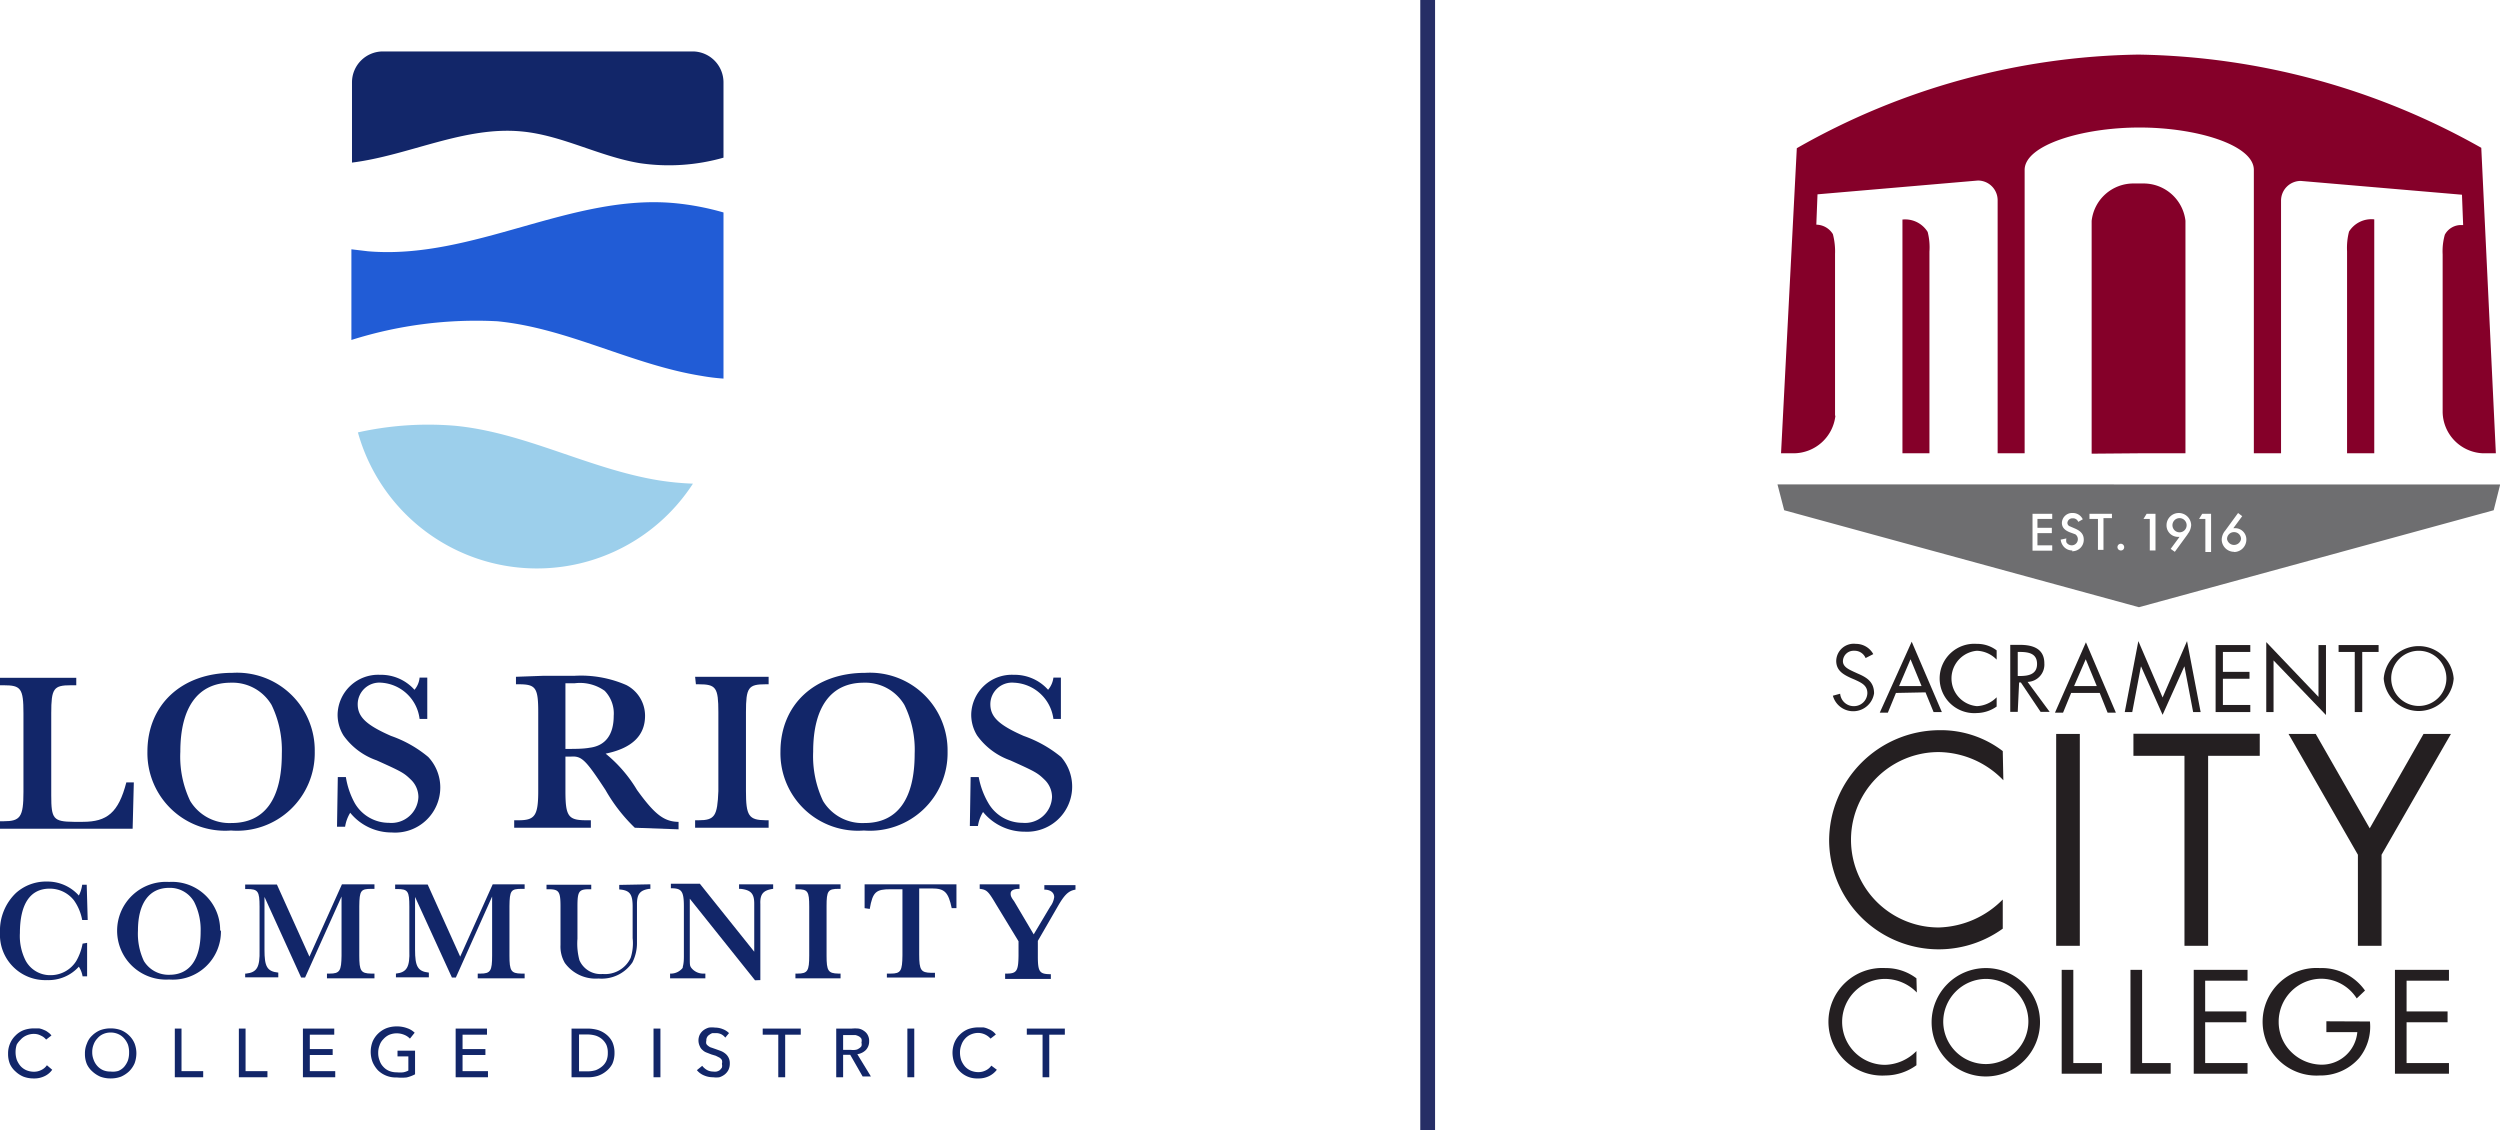 <svg xmlns="http://www.w3.org/2000/svg" xmlns:xlink="http://www.w3.org/1999/xlink" viewBox="0 0 126.85 57.34"><defs><style>.a,.i{fill:none;}.b{clip-path:url(#a);}.c{fill:#850029;}.d{fill:#6e6e70;}.e{fill:#241f21;}.f{fill:#122669;}.g{fill:#215cd6;}.h{fill:#9ccfeb;}.i{stroke:#262e66;stroke-miterlimit:10;stroke-width:0.75px;}</style><clipPath id="a" transform="translate(0 0)"><rect class="a" width="126.85" height="57.34"/></clipPath></defs><g class="b"><g class="b"><path class="c" d="M120.47,23V11.13a1.34,1.34,0,0,0-1.28.62,3.32,3.32,0,0,0-.1,1V23Z" transform="translate(0 0)"/><path class="c" d="M96.53,11.13V23H97.9V12.77a3.15,3.15,0,0,0-.09-1,1.34,1.34,0,0,0-1.28-.63" transform="translate(0 0)"/><path class="c" d="M93.11,21.1V12.88a3.43,3.43,0,0,0-.11-1,1,1,0,0,0-.84-.48h0l.06-1.54,8.14-.7h0a1,1,0,0,1,1,1h0V23h1.37V8.62c0-1.26,2.92-2.15,5.83-2.15s5.8.89,5.8,2.15h0V23h1.38V10.18h0a1,1,0,0,1,1-1h0l8.18.7.06,1.54h-.06a.93.93,0,0,0-.87.49,3.09,3.09,0,0,0-.11,1v8A2.13,2.13,0,0,0,126,23h.64l-.74-15.5A36.44,36.44,0,0,0,108.5,2.77,36,36,0,0,0,91.17,7.52L90.37,23H91a2.14,2.14,0,0,0,2.13-1.92" transform="translate(0 0)"/><path class="c" d="M108.51,23h2.38V22h0V20.56c0-2.57,0-6.77,0-9.36a2.14,2.14,0,0,0-2.13-1.89h-.51a2.13,2.13,0,0,0-2.12,1.9c0,3.17,0,8.75,0,10.81h0v1Z" transform="translate(0 0)"/><path class="d" d="M113.35,27a.35.35,0,0,0-.35.35.36.36,0,0,0,.71,0,.35.35,0,0,0-.36-.35" transform="translate(0 0)"/><path class="d" d="M110.6,26.29a.36.36,0,1,0,.35.35.36.36,0,0,0-.35-.35" transform="translate(0 0)"/><path class="d" d="M113.36,28a.63.63,0,0,1-.63-.61.73.73,0,0,1,.18-.47l.65-.89.21.16-.45.61h.1a.57.57,0,0,1,.56.58.63.63,0,0,1-.62.63m-1.17,0h-.29V26.33h-.32l.16-.26h.45ZM111,27.11l-.65.89-.21-.15.45-.61h-.1a.58.58,0,0,1-.56-.59.62.62,0,0,1,.62-.62.63.63,0,0,1,.63.61.79.79,0,0,1-.18.46m-1.63.83h-.29V26.33h-.32l.16-.26h.45Zm-1.76,0a.17.17,0,1,1,0-.34.17.17,0,0,1,.17.17.16.16,0,0,1-.17.17m-.45-1.64h-.43v1.61h-.28V26.33h-.43v-.26h1.14Zm-2,1.64a.57.57,0,0,1-.49-.25.63.63,0,0,1-.11-.3l.29-.06a.41.41,0,0,0,0,.2.32.32,0,0,0,.27.15.31.31,0,0,0,.31-.31.3.3,0,0,0-.13-.25L105,27c-.26-.11-.38-.26-.38-.47a.52.52,0,0,1,.56-.5.55.55,0,0,1,.5.32l-.23.13a.28.28,0,0,0-.28-.18.25.25,0,0,0-.27.23.19.19,0,0,0,.09.16l.3.13c.3.13.44.3.44.56a.58.58,0,0,1-.6.59m-1-1.64h-.75v.45h.73v.27h-.73v.62h.75v.27h-1V26.07h1Zm4.35-1.75H90.19l.34,1.31,18,4.92h0l18-4.92.33-1.31Z" transform="translate(0 0)"/><path class="e" d="M94.66,33.39a.6.6,0,0,0-.58-.37.54.54,0,0,0-.57.53c0,.29.31.42.54.53l.22.1c.44.19.82.41.82,1A1.07,1.07,0,0,1,93,35.3l.37-.1a.69.69,0,0,0,.68.63.68.68,0,0,0,.7-.66c0-.4-.31-.53-.63-.68l-.21-.09c-.39-.18-.74-.38-.74-.87a.89.89,0,0,1,1-.86,1,1,0,0,1,.88.52Z" transform="translate(0 0)"/></g><path class="e" d="M96.94,33.45l-.58,1.36H97.5Zm-.74,1.71-.41,1h-.41L97,32.56l1.53,3.57h-.42l-.41-1Z" transform="translate(0 0)"/><g class="b"><path class="e" d="M101.31,33.47a1.46,1.46,0,0,0-1-.45,1.41,1.41,0,0,0,0,2.81,1.5,1.5,0,0,0,1-.45v.47a1.8,1.8,0,0,1-1,.33,1.76,1.76,0,1,1,0-3.51,1.62,1.62,0,0,1,1,.33Z" transform="translate(0 0)"/><path class="e" d="M102.38,34.3h.11c.43,0,.87-.08.87-.61s-.42-.61-.87-.61h-.11Zm0,1.82H102v-3.4h.49c.64,0,1.24.18,1.24.94a.88.88,0,0,1-.85.94L104,36.12h-.46l-1-1.49h-.09Z" transform="translate(0 0)"/></g><path class="e" d="M105.83,33.45l-.59,1.36h1.15Zm-.74,1.71-.41,1h-.41l1.57-3.57,1.52,3.57h-.42l-.4-1Z" transform="translate(0 0)"/><polygon class="e" points="108.5 32.53 109.73 35.39 110.97 32.53 111.66 36.13 111.28 36.13 110.84 33.82 110.83 33.82 109.73 36.27 108.64 33.82 108.63 33.82 108.19 36.13 107.81 36.13 108.5 32.53"/><polygon class="e" points="112.42 32.73 114.18 32.73 114.18 33.08 112.79 33.08 112.79 34.09 114.14 34.09 114.14 34.44 112.79 34.44 112.79 35.77 114.18 35.77 114.18 36.13 112.42 36.13 112.42 32.73"/><polygon class="e" points="114.99 32.58 117.64 35.36 117.64 32.73 118.02 32.73 118.02 36.28 115.36 33.51 115.36 36.13 114.99 36.13 114.99 32.58"/><polygon class="e" points="119.86 36.13 119.48 36.13 119.48 33.08 118.66 33.08 118.66 32.73 120.69 32.73 120.69 33.08 119.86 33.08 119.86 36.13"/><g class="b"><path class="e" d="M121.33,34.43a1.4,1.4,0,1,0,1.4-1.41,1.4,1.4,0,0,0-1.4,1.41m3.17,0a1.78,1.78,0,0,1-3.55,0,1.78,1.78,0,0,1,3.55,0" transform="translate(0 0)"/><path class="e" d="M101.65,39.59a4.63,4.63,0,0,0-3.28-1.43,4.45,4.45,0,0,0,0,8.9,4.73,4.73,0,0,0,3.25-1.42v1.48a5.56,5.56,0,0,1-8.81-4.47,5.62,5.62,0,0,1,5.6-5.6,5.16,5.16,0,0,1,3.21,1.06Z" transform="translate(0 0)"/></g><rect class="e" x="104.33" y="37.24" width="1.2" height="10.75"/><polygon class="e" points="112.04 47.99 110.84 47.99 110.84 38.35 108.25 38.35 108.25 37.23 114.66 37.23 114.66 38.35 112.04 38.35 112.04 47.99"/><polygon class="e" points="116.12 37.24 117.5 37.24 120.24 42.03 122.97 37.24 124.36 37.24 120.84 43.37 120.84 47.99 119.64 47.99 119.64 43.37 116.12 37.24"/><g class="b"><path class="e" d="M97.26,50.36a2.26,2.26,0,0,0-1.61-.69,2.18,2.18,0,0,0,0,4.36,2.31,2.31,0,0,0,1.59-.7v.72a2.71,2.71,0,0,1-1.57.52,2.73,2.73,0,1,1,0-5.45,2.55,2.55,0,0,1,1.57.52Z" transform="translate(0 0)"/><path class="e" d="M98.6,51.85a2.16,2.16,0,1,0,2.16-2.18,2.18,2.18,0,0,0-2.16,2.18m4.91,0a2.75,2.75,0,1,1-2.75-2.73,2.74,2.74,0,0,1,2.75,2.73" transform="translate(0 0)"/></g><polygon class="e" points="105.2 53.94 106.65 53.94 106.65 54.48 104.61 54.48 104.61 49.21 105.2 49.21 105.2 53.94"/><polygon class="e" points="108.69 53.94 110.14 53.94 110.14 54.48 108.1 54.48 108.1 49.21 108.69 49.21 108.69 53.94"/><polygon class="e" points="111.31 49.21 114.04 49.21 114.04 49.76 111.89 49.76 111.89 51.32 113.98 51.32 113.98 51.87 111.89 51.87 111.89 53.94 114.04 53.94 114.04 54.48 111.31 54.48 111.31 49.21"/><g class="b"><path class="e" d="M120.25,51.83a2.53,2.53,0,0,1-.55,1.86,2.6,2.6,0,0,1-2,.88,2.73,2.73,0,1,1,0-5.45A2.69,2.69,0,0,1,120,50.26l-.42.4a2.15,2.15,0,0,0-1.81-1,2.18,2.18,0,0,0-2.15,2.2,2.13,2.13,0,0,0,.61,1.49,2.22,2.22,0,0,0,1.5.67,1.81,1.81,0,0,0,1.88-1.65h-1.57v-.55Z" transform="translate(0 0)"/></g><polygon class="e" points="121.52 49.21 124.26 49.21 124.26 49.76 122.11 49.76 122.11 51.32 124.19 51.32 124.19 51.87 122.11 51.87 122.11 53.94 124.26 53.94 124.26 54.48 121.52 54.48 121.52 49.21"/><g class="b"><path class="f" d="M36.71,4.17V8a10.11,10.11,0,0,1-4.24.28c-2.06-.34-3.95-1.42-6-1.61-2.91-.28-5.73,1.22-8.61,1.58V4.17a1.57,1.57,0,0,1,1.56-1.56H35.15a1.57,1.57,0,0,1,1.56,1.56" transform="translate(0 0)"/><path class="g" d="M36.71,10.78v8.43a10.57,10.57,0,0,1-1.13-.14c-3.54-.57-6.8-2.43-10.36-2.77a21,21,0,0,0-7.39.95v-4.6l.84.1C24,13.2,29,9.81,34.26,10.31a13.59,13.59,0,0,1,2.45.47" transform="translate(0 0)"/><path class="h" d="M35.16,24.54a9.43,9.43,0,0,1-17-2.6,16.41,16.41,0,0,1,4.89-.34c3.56.33,6.82,2.19,10.36,2.77a14.27,14.27,0,0,0,1.73.17" transform="translate(0 0)"/><path class="f" d="M4.42,47.84v1.7H4.19A1.29,1.29,0,0,0,4,49.05a2.07,2.07,0,0,1-1.61.68A2.3,2.3,0,0,1,0,47.31a2.64,2.64,0,0,1,.81-2,2.28,2.28,0,0,1,1.58-.58A2.13,2.13,0,0,1,4,45.44a1.68,1.68,0,0,0,.17-.55h.23l.05,1.79H4.17a2.49,2.49,0,0,0-.42-1,1.56,1.56,0,0,0-1.23-.59c-1,0-1.51.8-1.51,2.25a2.75,2.75,0,0,0,.29,1.4,1.41,1.41,0,0,0,1.26.74,1.53,1.53,0,0,0,1.31-.72,2.74,2.74,0,0,0,.32-.88Z" transform="translate(0 0)"/><path class="f" d="M7,47.22a3.26,3.26,0,0,0,.3,1.54,1.46,1.46,0,0,0,1.3.7c1,0,1.58-.75,1.58-2.18a3.14,3.14,0,0,0-.33-1.52,1.41,1.41,0,0,0-1.27-.71c-1,0-1.58.77-1.58,2.17m4.21,0a2.44,2.44,0,0,1-2.63,2.48,2.48,2.48,0,1,1,0-4.95,2.44,2.44,0,0,1,2.59,2.47" transform="translate(0 0)"/><path class="f" d="M15.7,48.54l1.65-3.67H19v.23h-.15c-.55,0-.61.09-.62.88v2.51c0,.77.08.9.6.91H19v.24H16.59V49.4h.14c.51,0,.59-.14.6-.91v-3l-1.85,4.11h-.2l-1.86-4.09v2.68c0,.84.12,1.1.7,1.16h0v.24H12.44V49.4h.05c.55-.06.7-.33.68-1.18V46c0-.78-.08-.89-.63-.89h-.1v-.23h1.61Z" transform="translate(0 0)"/><path class="f" d="M23.35,48.54,25,44.87h1.62v.23h-.15c-.55,0-.61.09-.62.88v2.51c0,.77.08.9.6.91h.17v.24H24.24V49.4h.14c.51,0,.59-.14.59-.91v-3l-1.84,4.11h-.2l-1.87-4.09v2.68c0,.84.13,1.1.7,1.16h0v.24H20.09V49.4h0c.55-.06.71-.33.68-1.18V46c0-.78-.07-.89-.62-.89h-.1v-.23H21.7Z" transform="translate(0 0)"/><path class="f" d="M33,44.87v.23h-.06c-.46.07-.61.26-.62.73v2a2.18,2.18,0,0,1-.23,1,1.88,1.88,0,0,1-1.72.82,1.93,1.93,0,0,1-1.71-.79,1.64,1.64,0,0,1-.22-.91V46c0-.78-.08-.88-.63-.88h-.08v-.23H30v.23h-.09c-.54,0-.61.1-.61.88v1.63a3.25,3.25,0,0,0,.1,1.09,1.17,1.17,0,0,0,1.18.7A1.43,1.43,0,0,0,32,48.6a2.41,2.41,0,0,0,.1-1V46c0-.64-.15-.83-.68-.87h0v-.23Z" transform="translate(0 0)"/><path class="f" d="M38.31,49.74,35,45.6v2.93c0,.44,0,.46.07.57a.77.77,0,0,0,.65.3h.07v.24H34V49.4h0a.77.77,0,0,0,.64-.29c0-.09.06-.16.06-.57V46c0-.8-.12-.93-.66-.93h0v-.23h1.47l2.76,3.45V45.85c0-.51-.17-.69-.69-.75h-.08v-.23h1.73v.23h0c-.51.07-.67.27-.65.77v3.86Z" transform="translate(0 0)"/><path class="f" d="M40.36,44.87h2.29v.23h-.09c-.55,0-.62.1-.62.88v2.51c0,.77.08.9.6.91h.11v.24H40.36V49.4h.11c.51,0,.59-.14.59-.91V46c0-.78-.07-.88-.62-.88h-.08Z" transform="translate(0 0)"/><path class="f" d="M43.87,46.08l0-1.21h4.66l0,1.21h-.24c-.17-.81-.36-1-1-1h-.65v3.36c0,.78.09.91.6.92h.2v.24H45V49.4h.2c.51,0,.58-.14.59-.92V45.12h-.6c-.74,0-.91.13-1.06,1Z" transform="translate(0 0)"/><path class="f" d="M51.73,44.87v.23h0q-.45,0-.45.24c0,.08,0,.16.17.38l1,1.69L53.29,46a1,1,0,0,0,.2-.48c0-.23-.19-.38-.5-.38h0v-.23h1.58v.23h0c-.35.06-.55.24-.91.87l-1,1.73v.78c0,.77.08.9.59.91h.07v.24H51V49.4h.08c.51,0,.59-.14.6-.91v-.73l-1.15-1.89c-.39-.66-.47-.73-.82-.77h0v-.23Z" transform="translate(0 0)"/><path class="f" d="M2.65,54.28a1,1,0,0,1-.38.32,1.19,1.19,0,0,1-.56.12,1.46,1.46,0,0,1-.52-.09,1.33,1.33,0,0,1-.41-.27A1.13,1.13,0,0,1,.51,54a1.32,1.32,0,0,1-.1-.53,1.24,1.24,0,0,1,.1-.52,1.2,1.2,0,0,1,.28-.41,1.17,1.17,0,0,1,.41-.27,1.51,1.51,0,0,1,.53-.09l.25,0a1,1,0,0,1,.25.08.72.72,0,0,1,.21.12.66.66,0,0,1,.17.16l-.27.21a.67.67,0,0,0-.26-.2.73.73,0,0,0-.35-.09.93.93,0,0,0-.39.08.84.84,0,0,0-.3.22A1.08,1.08,0,0,0,.85,53a1.21,1.21,0,0,0-.06.38,1.23,1.23,0,0,0,.06.39,1.13,1.13,0,0,0,.19.32.86.86,0,0,0,.29.21,1,1,0,0,0,.39.08.82.82,0,0,0,.38-.09.71.71,0,0,0,.28-.24Z" transform="translate(0 0)"/><path class="f" d="M6.55,53.42A1.21,1.21,0,0,0,6.49,53a1.08,1.08,0,0,0-.19-.31.84.84,0,0,0-.3-.22.93.93,0,0,0-.39-.08.92.92,0,0,0-.38.08.8.8,0,0,0-.29.22.89.89,0,0,0-.19.31,1,1,0,0,0-.07.38,1,1,0,0,0,.07.39.94.94,0,0,0,.19.32.86.86,0,0,0,.29.21.92.92,0,0,0,.38.07A1,1,0,0,0,6,54.34a.81.81,0,0,0,.3-.21,1.13,1.13,0,0,0,.19-.32,1.23,1.23,0,0,0,.06-.39m.37,0a1.51,1.51,0,0,1-.09.53,1.3,1.3,0,0,1-.28.41,1.46,1.46,0,0,1-.41.27,1.51,1.51,0,0,1-.53.09,1.5,1.5,0,0,1-.52-.09,1.46,1.46,0,0,1-.41-.27A1.13,1.13,0,0,1,4.41,54a1.32,1.32,0,0,1-.1-.53,1.24,1.24,0,0,1,.1-.52,1,1,0,0,1,.27-.41,1.27,1.27,0,0,1,.41-.27,1.5,1.5,0,0,1,.52-.09,1.51,1.51,0,0,1,.53.09,1.27,1.27,0,0,1,.41.27,1.2,1.2,0,0,1,.28.41,1.42,1.42,0,0,1,.09.52" transform="translate(0 0)"/></g><polygon class="f" points="9.21 54.35 10.31 54.35 10.31 54.66 8.87 54.66 8.87 52.19 9.21 52.19 9.21 54.35"/><polygon class="f" points="12.46 54.35 13.57 54.35 13.57 54.66 12.12 54.66 12.12 52.19 12.46 52.19 12.46 54.35"/><polygon class="f" points="15.72 54.35 17.01 54.35 17.01 54.66 15.37 54.66 15.37 52.19 16.96 52.19 16.96 52.5 15.72 52.5 15.72 53.23 16.88 53.23 16.88 53.53 15.72 53.53 15.72 54.35"/><g class="b"><path class="f" d="M20.8,52.7a.82.82,0,0,0-.28-.19,1,1,0,0,0-.78,0,.89.89,0,0,0-.29.22.77.77,0,0,0-.19.31,1,1,0,0,0-.07.38,1,1,0,0,0,.07.39.8.8,0,0,0,.19.32.81.81,0,0,0,.3.21,1,1,0,0,0,.39.07,1.51,1.51,0,0,0,.32,0,.88.88,0,0,0,.26-.09V53.6h-.55v-.29h.89v1.2a1.82,1.82,0,0,1-.43.16,2.57,2.57,0,0,1-.5,0,1.29,1.29,0,0,1-.95-.36,1.46,1.46,0,0,1-.27-.41,1.45,1.45,0,0,1,0-1.06,1.26,1.26,0,0,1,.28-.4,1.32,1.32,0,0,1,.42-.27,1.46,1.46,0,0,1,.52-.09,1.47,1.47,0,0,1,.53.09,1,1,0,0,1,.38.23Z" transform="translate(0 0)"/></g><polygon class="f" points="23.47 54.35 24.76 54.35 24.76 54.66 23.12 54.66 23.12 52.19 24.71 52.19 24.71 52.5 23.47 52.5 23.47 53.23 24.63 53.23 24.63 53.53 23.47 53.53 23.47 54.35"/><g class="b"><path class="f" d="M29.38,54.36h.43a1.42,1.42,0,0,0,.42-.06,1.13,1.13,0,0,0,.32-.19.8.8,0,0,0,.22-.29,1,1,0,0,0,.07-.39,1,1,0,0,0-.07-.41.89.89,0,0,0-.22-.29.92.92,0,0,0-.32-.18,1.42,1.42,0,0,0-.42-.06h-.43ZM29,52.19h.85a2,2,0,0,1,.48.07,1.3,1.3,0,0,1,.42.22,1.12,1.12,0,0,1,.32.39,1.33,1.33,0,0,1,.11.56,1.35,1.35,0,0,1-.11.55,1.18,1.18,0,0,1-.32.38,1.32,1.32,0,0,1-.42.23,1.59,1.59,0,0,1-.48.07H29Z" transform="translate(0 0)"/></g><rect class="f" x="33.16" y="52.19" width="0.35" height="2.47"/><g class="b"><path class="f" d="M36.8,52.65a.56.56,0,0,0-.2-.17.61.61,0,0,0-.28-.06l-.17,0a.44.44,0,0,0-.15.08.32.32,0,0,0-.16.3.31.31,0,0,0,0,.17.38.38,0,0,0,.11.11.4.4,0,0,0,.16.08l.2.07.25.09a.86.86,0,0,1,.23.13.61.61,0,0,1,.24.5.74.74,0,0,1-.07.34.71.71,0,0,1-.19.23.87.87,0,0,1-.27.14,1.17,1.17,0,0,1-.32,0,1.13,1.13,0,0,1-.45-.09.91.91,0,0,1-.37-.27l.27-.22a.83.83,0,0,0,.24.21.65.65,0,0,0,.31.08.57.57,0,0,0,.18,0,.46.46,0,0,0,.16-.07.69.69,0,0,0,.11-.13.41.41,0,0,0,0-.19.36.36,0,0,0,0-.19.4.4,0,0,0-.13-.13l-.18-.09-.23-.07-.23-.09a.57.57,0,0,1-.21-.13.45.45,0,0,1-.14-.19.68.68,0,0,1,0-.6.67.67,0,0,1,.19-.22.84.84,0,0,1,.27-.13,1.15,1.15,0,0,1,.31,0,1.06,1.06,0,0,1,.4.08.87.87,0,0,1,.31.2Z" transform="translate(0 0)"/></g><polygon class="f" points="39.84 54.66 39.49 54.66 39.49 52.5 38.7 52.5 38.7 52.19 40.63 52.19 40.63 52.5 39.84 52.5 39.84 54.66"/><g class="b"><path class="f" d="M42.78,53.27h.39a.86.86,0,0,0,.23,0,.36.36,0,0,0,.18-.07.37.37,0,0,0,.13-.12.34.34,0,0,0,0-.18.36.36,0,0,0,0-.19.34.34,0,0,0-.12-.12.75.75,0,0,0-.18-.07h-.63Zm0,1.39h-.35V52.19h.79a1.86,1.86,0,0,1,.34,0,.65.65,0,0,1,.28.12.55.55,0,0,1,.19.21.61.61,0,0,1,.07.32.62.62,0,0,1-.17.44.76.76,0,0,1-.43.21l.69,1.13h-.42l-.63-1.1h-.36Z" transform="translate(0 0)"/></g><rect class="f" x="46.04" y="52.19" width="0.35" height="2.47"/><g class="b"><path class="f" d="M50.58,54.28a1.12,1.12,0,0,1-.39.32,1.19,1.19,0,0,1-.56.12,1.23,1.23,0,0,1-1.2-.77,1.51,1.51,0,0,1-.1-.53,1.42,1.42,0,0,1,.1-.52,1.2,1.2,0,0,1,.28-.41,1.27,1.27,0,0,1,.41-.27,1.51,1.51,0,0,1,.53-.09l.25,0a1,1,0,0,1,.25.08.94.94,0,0,1,.22.12.81.81,0,0,1,.16.16l-.27.21a.86.86,0,0,0-.61-.29.93.93,0,0,0-.39.08.84.84,0,0,0-.3.22.87.87,0,0,0-.18.31,1,1,0,0,0-.07.38,1.23,1.23,0,0,0,.06.39,1.13,1.13,0,0,0,.19.32.86.86,0,0,0,.29.21,1,1,0,0,0,.39.08.82.82,0,0,0,.38-.09.71.71,0,0,0,.28-.24Z" transform="translate(0 0)"/></g><polygon class="f" points="53.24 54.66 52.9 54.66 52.9 52.5 52.1 52.5 52.1 52.19 54.03 52.19 54.03 52.5 53.24 52.5 53.24 54.66"/><g class="b"><path class="f" d="M6.73,42.05H0v-.38H.19c.84,0,1-.22,1-1.48v-4c0-1.26-.13-1.42-1-1.42H0v-.38H3.87v.38H3.6c-.88,0-1,.16-1,1.42v4.17c0,1.19.1,1.33,1.14,1.34h.46c1.23,0,1.81-.46,2.21-2h.38Z" transform="translate(0 0)"/><path class="f" d="M9.15,38.14a5.22,5.22,0,0,0,.5,2.5,2.33,2.33,0,0,0,2.1,1.12c1.67,0,2.55-1.21,2.55-3.51a5.28,5.28,0,0,0-.52-2.48,2.3,2.3,0,0,0-2.06-1.13c-1.67,0-2.57,1.24-2.57,3.5m6.82,0a3.94,3.94,0,0,1-4.25,4,3.94,3.94,0,0,1-4.24-4c0-2.38,1.74-4,4.31-4a3.94,3.94,0,0,1,4.18,4" transform="translate(0 0)"/><path class="f" d="M17.14,39.43h.41A4.06,4.06,0,0,0,18,40.75a2,2,0,0,0,1.73,1,1.37,1.37,0,0,0,1.5-1.31,1.23,1.23,0,0,0-.36-.86c-.37-.36-.45-.41-1.76-1a3.46,3.46,0,0,1-1.68-1.26,2,2,0,0,1-.3-1.08,2.06,2.06,0,0,1,2.16-2,2.27,2.27,0,0,1,1.74.76,1.09,1.09,0,0,0,.26-.62h.39v2.1h-.39a2.09,2.09,0,0,0-1.94-1.84,1.1,1.1,0,0,0-1.2,1.09c0,.65.44,1.06,1.69,1.61a6.06,6.06,0,0,1,1.89,1.07,2.26,2.26,0,0,1,.61,1.56,2.29,2.29,0,0,1-2.46,2.27,2.71,2.71,0,0,1-2.11-1,1.91,1.91,0,0,0-.26.71h-.41Z" transform="translate(0 0)"/><path class="f" d="M28.69,38c.48,0,.9,0,1.23-.06.8-.1,1.22-.66,1.22-1.62a1.65,1.65,0,0,0-.46-1.27,2.16,2.16,0,0,0-1.53-.38h-.46Zm3.52,4a8.46,8.46,0,0,1-1.49-1.92c-1-1.52-1.2-1.73-1.75-1.69h-.28v1.75c0,1.26.14,1.47,1,1.48h.29v.38H26.09v-.38h.22c.82,0,1-.22,1-1.48v-4c0-1.26-.13-1.42-1-1.42h-.13v-.38l1.38-.05,1.59,0a5.74,5.74,0,0,1,2.63.47,1.75,1.75,0,0,1,.95,1.56q0,1.51-2,1.92a7,7,0,0,1,1.59,1.84c.88,1.22,1.35,1.59,2.05,1.62h.06v.38Z" transform="translate(0 0)"/><path class="f" d="M35.27,34.34H39v.38h-.15c-.88,0-1,.16-1,1.42v4c0,1.26.14,1.47,1,1.48H39v.38H35.27v-.38h.18c.82,0,.95-.22,1-1.48v-4c0-1.26-.12-1.42-1-1.42h-.14Z" transform="translate(0 0)"/><path class="f" d="M41.26,38.14a5.34,5.34,0,0,0,.5,2.5,2.33,2.33,0,0,0,2.11,1.12c1.66,0,2.54-1.21,2.54-3.51a5.16,5.16,0,0,0-.52-2.48,2.3,2.3,0,0,0-2.06-1.13c-1.67,0-2.57,1.24-2.57,3.5m6.82,0a3.94,3.94,0,0,1-4.25,4,3.93,3.93,0,0,1-4.23-4c0-2.38,1.73-4,4.3-4a3.94,3.94,0,0,1,4.18,4" transform="translate(0 0)"/><path class="f" d="M49.25,39.43h.41a4.06,4.06,0,0,0,.49,1.32,2,2,0,0,0,1.73,1,1.37,1.37,0,0,0,1.5-1.31,1.23,1.23,0,0,0-.36-.86c-.37-.36-.45-.41-1.76-1a3.51,3.51,0,0,1-1.68-1.26,2,2,0,0,1-.3-1.08,2.06,2.06,0,0,1,2.16-2,2.27,2.27,0,0,1,1.74.76,1.17,1.17,0,0,0,.27-.62h.38v2.1h-.38a2.11,2.11,0,0,0-2-1.84,1.1,1.1,0,0,0-1.2,1.09c0,.65.44,1.06,1.69,1.61a6.28,6.28,0,0,1,1.9,1.07A2.29,2.29,0,0,1,52,42.2a2.72,2.72,0,0,1-2.12-1,1.91,1.91,0,0,0-.26.71h-.41Z" transform="translate(0 0)"/><line class="i" x1="72.44" x2="72.44" y2="57.34"/></g></g></svg>